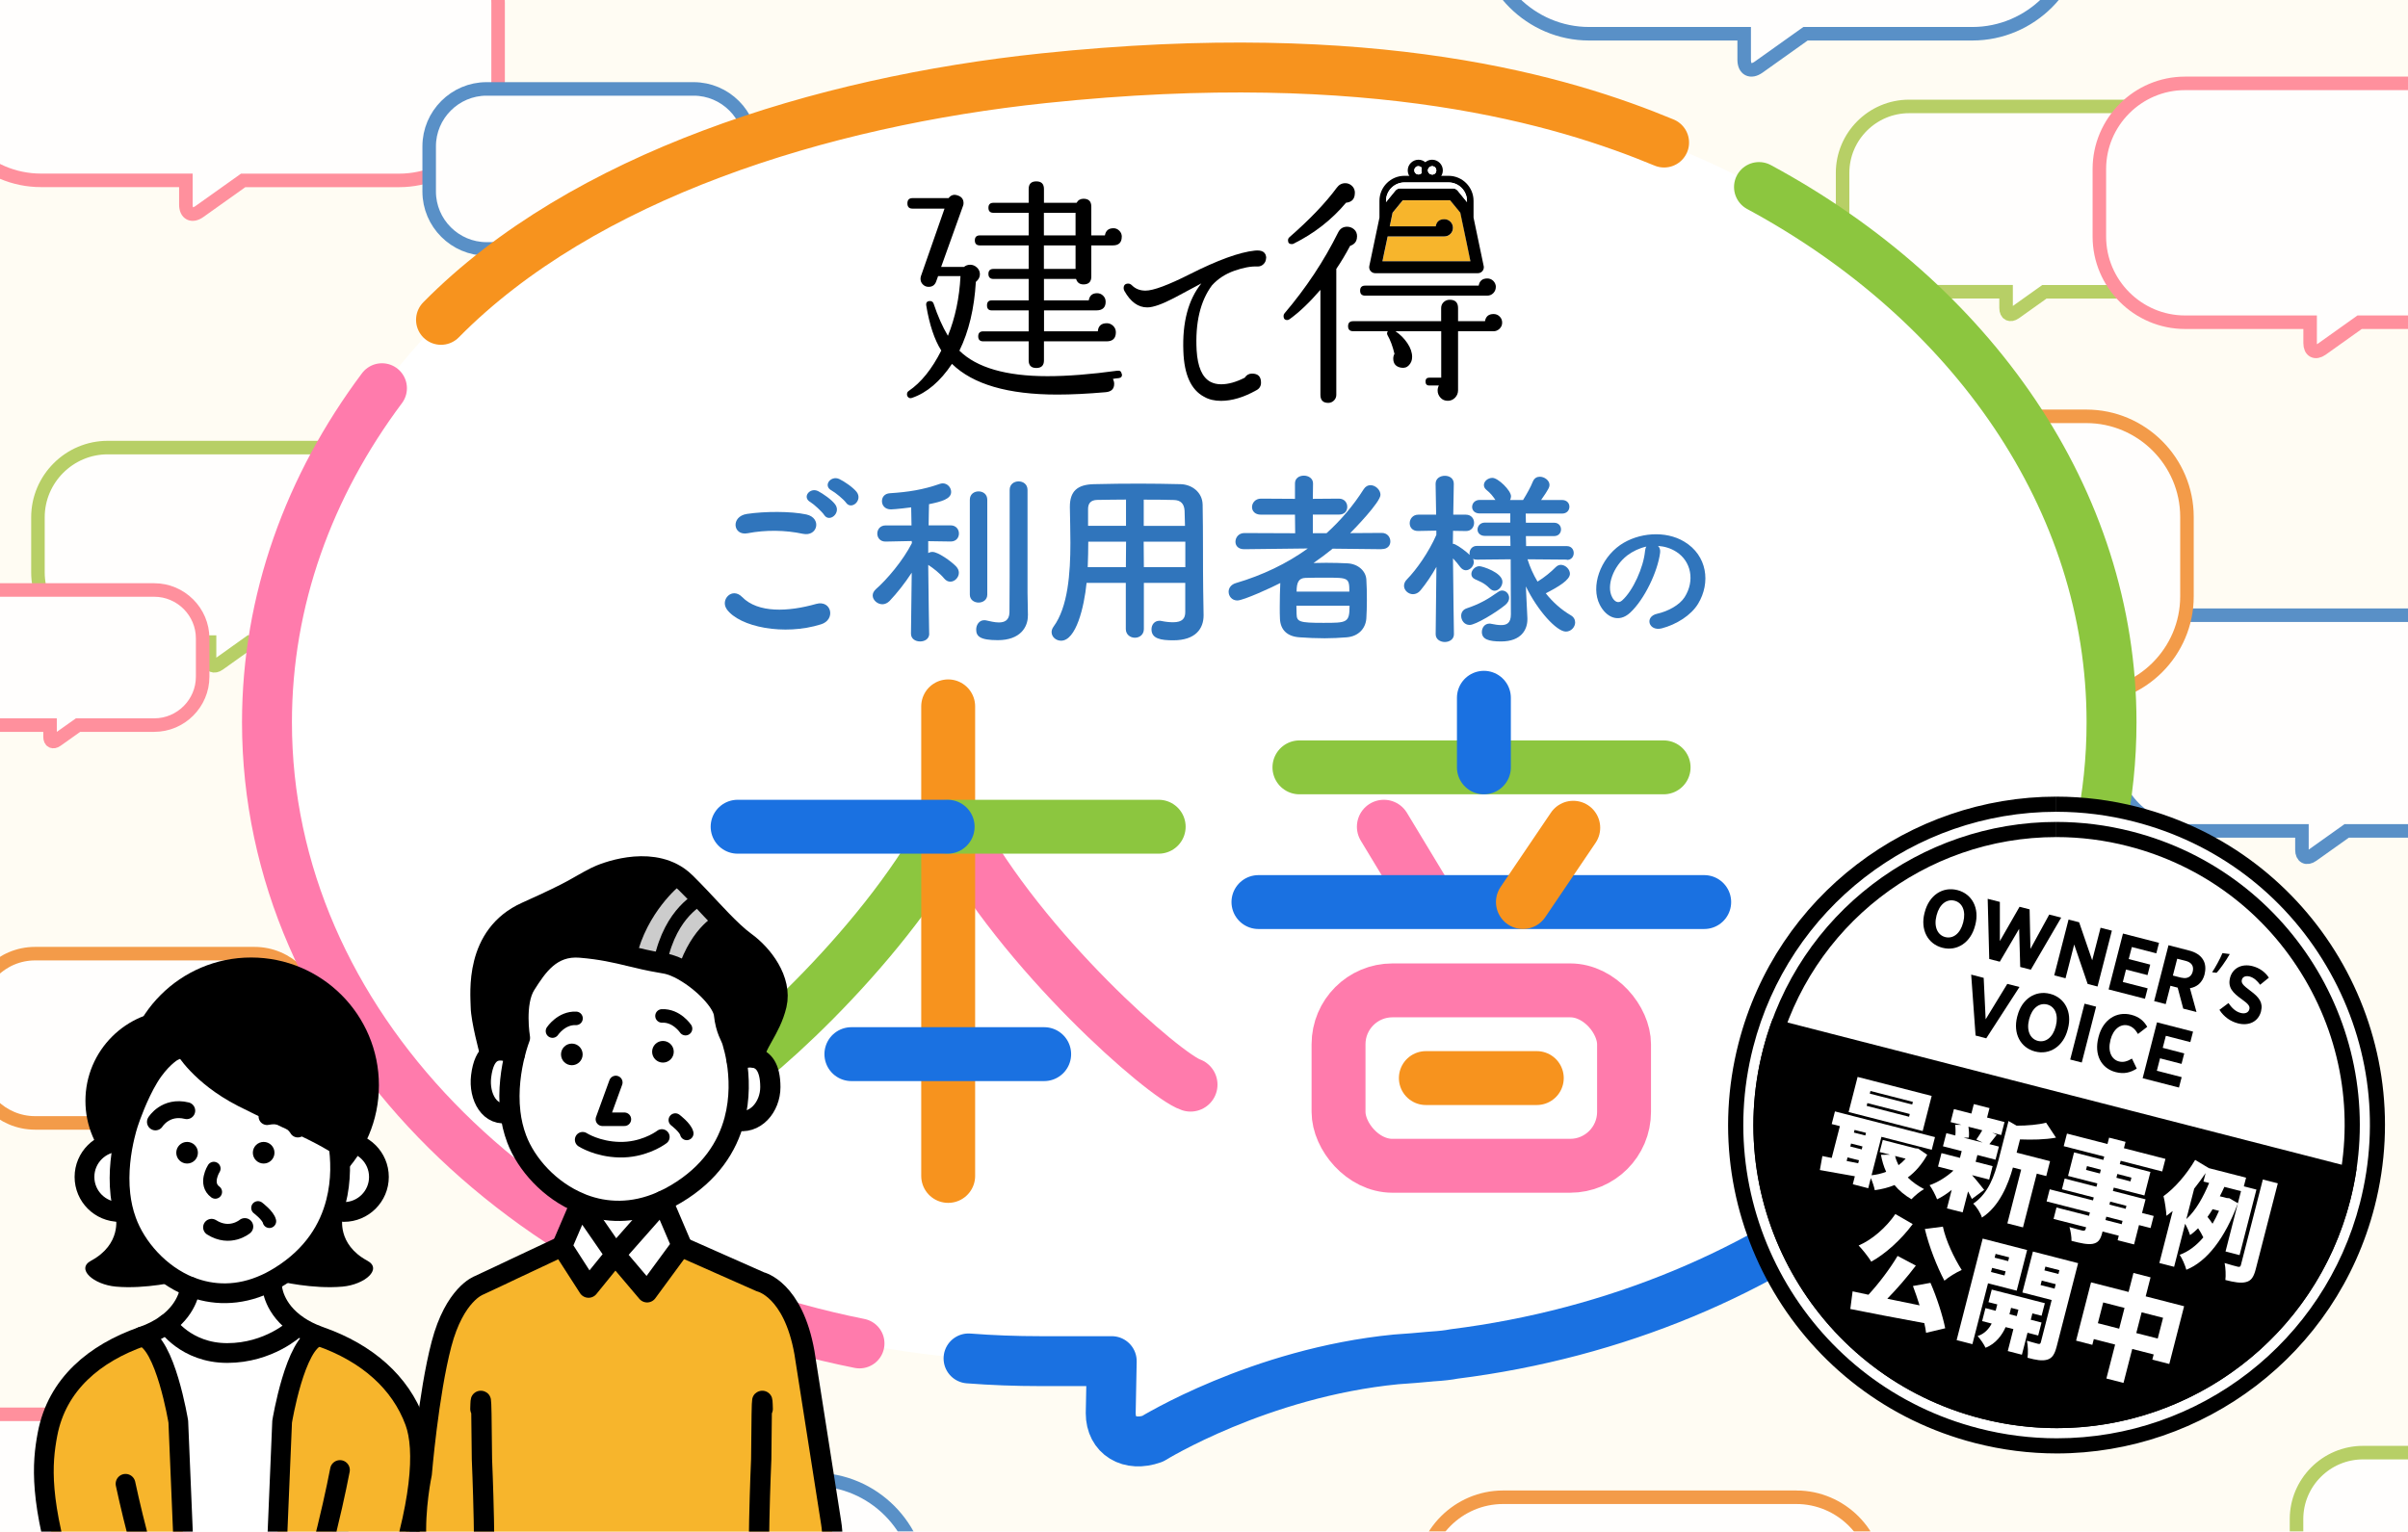 <?xml version="1.0" encoding="UTF-8"?>
<svg xmlns="http://www.w3.org/2000/svg" xmlns:xlink="http://www.w3.org/1999/xlink" viewBox="0 0 356 226.5">
  <defs>
    <style>
      .cls-1, .cls-2, .cls-3, .cls-4, .cls-5, .cls-6, .cls-7, .cls-8, .cls-9, .cls-10, .cls-11, .cls-12, .cls-13, .cls-14, .cls-15, .cls-16, .cls-17, .cls-18, .cls-19, .cls-20 {
        fill: none;
      }

      .cls-21 {
        fill: #f7b52c;
      }

      .cls-2 {
        stroke-width: 2.5px;
      }

      .cls-2, .cls-3, .cls-4, .cls-5, .cls-6, .cls-7, .cls-8, .cls-22, .cls-9, .cls-10, .cls-12, .cls-13, .cls-14, .cls-15, .cls-16, .cls-17 {
        stroke-linecap: round;
        stroke-linejoin: round;
      }

      .cls-2, .cls-3, .cls-4, .cls-5, .cls-6, .cls-22, .cls-9, .cls-10 {
        stroke: #000;
      }

      .cls-23 {
        filter: url(#drop-shadow-2);
      }

      .cls-3, .cls-22 {
        stroke-width: 2.92px;
      }

      .cls-4 {
        stroke-width: 3px;
      }

      .cls-5 {
        stroke-width: 2.99px;
      }

      .cls-24 {
        fill: #3075bc;
      }

      .cls-6 {
        stroke-width: 2.3px;
      }

      .cls-25 {
        fill: #ccc;
      }

      .cls-26 {
        fill: #fbdc84;
        opacity: .1;
      }

      .cls-7, .cls-8 {
        stroke: #ff7bac;
      }

      .cls-7, .cls-13, .cls-14, .cls-15 {
        stroke-width: 7.38px;
      }

      .cls-8, .cls-12, .cls-16, .cls-17 {
        stroke-width: 7.97px;
      }

      .cls-22, .cls-27 {
        fill: #fff;
      }

      .cls-9 {
        stroke-width: 2px;
      }

      .cls-10 {
        stroke-width: 2px;
      }

      .cls-28 {
        clip-path: url(#clippath-1);
      }

      .cls-11 {
        stroke: #a5c442;
      }

      .cls-11, .cls-18, .cls-19, .cls-20 {
        stroke-miterlimit: 10;
        stroke-width: 2px;
      }

      .cls-12, .cls-13 {
        stroke: #8cc63f;
      }

      .cls-29 {
        opacity: .8;
      }

      .cls-14, .cls-17 {
        stroke: #f7931e;
      }

      .cls-15, .cls-16 {
        stroke: #1a71e1;
      }

      .cls-18 {
        stroke: #f0831e;
      }

      .cls-30 {
        clip-path: url(#clippath);
      }

      .cls-19 {
        stroke: #3075bc;
      }

      .cls-20 {
        stroke: #ff7687;
      }
    </style>
    <clipPath id="clippath">
      <rect class="cls-1" width="356" height="226.5"/>
    </clipPath>
    <clipPath id="clippath-1">
      <polygon class="cls-1" points="136.11 226.5 4.11 226.5 4 94.21 133.63 94.21 136.11 226.5"/>
    </clipPath>
    <filter id="drop-shadow-2" x="252.41" y="114.73" width="100.2" height="100.2" filterUnits="userSpaceOnUse">
      <feOffset dx="3.08" dy="3.08"/>
      <feGaussianBlur result="blur" stdDeviation="0"/>
      <feFlood flood-color="#665718" flood-opacity=".25"/>
      <feComposite in2="blur" operator="in"/>
      <feComposite in="SourceGraphic"/>
    </filter>
  </defs>
  <g id="_背景" data-name="背景">
    <rect class="cls-26" width="356" height="226.5"/>
    <g class="cls-29">
      <g class="cls-30">
        <g>
          <path class="cls-27" d="M384.81,214.82h-35.47c-5.4,0-9.82,4.42-9.82,9.82v7.76c0,5.4,4.42,9.82,9.82,9.82h14.35v2.41c0,.9.6,1.21,1.33.69l4.34-3.09h15.44c5.4,0,9.82-4.42,9.82-9.82v-7.76c0-5.4-4.42-9.82-9.82-9.82Z"/>
          <path class="cls-11" d="M384.81,214.82h-35.47c-5.4,0-9.82,4.42-9.82,9.82v7.76c0,5.4,4.42,9.82,9.82,9.82h14.35v2.41c0,.9.6,1.21,1.33.69l4.34-3.09h15.44c5.4,0,9.82-4.42,9.82-9.82v-7.76c0-5.4-4.42-9.82-9.82-9.82Z"/>
        </g>
        <g>
          <path class="cls-27" d="M317.7,15.74h-35.47c-5.4,0-9.82,4.42-9.82,9.82v7.76c0,5.4,4.42,9.82,9.82,9.82h14.35v2.41c0,.9.6,1.21,1.33.69l4.34-3.09h15.44c5.4,0,9.82-4.42,9.82-9.82v-7.76c0-5.4-4.42-9.82-9.82-9.82Z"/>
          <path class="cls-11" d="M317.7,15.74h-35.47c-5.4,0-9.82,4.42-9.82,9.82v7.76c0,5.4,4.42,9.82,9.82,9.82h14.35v2.41c0,.9.6,1.21,1.33.69l4.34-3.09h15.44c5.4,0,9.82-4.42,9.82-9.82v-7.76c0-5.4-4.42-9.82-9.82-9.82Z"/>
        </g>
        <g>
          <path class="cls-27" d="M53.15,66.19H15.92c-5.67,0-10.31,4.64-10.31,10.31v8.15c0,5.67,4.64,10.31,10.31,10.31h15.06v2.52c0,.94.63,1.27,1.4.72l4.56-3.25h16.21c5.67,0,10.31-4.64,10.31-10.31v-8.15c0-5.67-4.64-10.31-10.31-10.31Z"/>
          <path class="cls-11" d="M53.15,66.19H15.92c-5.67,0-10.31,4.64-10.31,10.31v8.15c0,5.67,4.64,10.31,10.31,10.31h15.06v2.52c0,.94.63,1.27,1.4.72l4.56-3.25h16.21c5.67,0,10.31-4.64,10.31-10.31v-8.15c0-5.67-4.64-10.31-10.31-10.31Z"/>
        </g>
        <g>
          <path class="cls-27" d="M368.75,12.33h-45.72c-6.96,0-12.66,5.7-12.66,12.66v10c0,6.96,5.7,12.66,12.66,12.66h18.5v3.1c0,1.16.77,1.56,1.72.89l5.6-3.99h19.9c6.96,0,12.66-5.7,12.66-12.66v-10c0-6.96-5.7-12.66-12.66-12.66Z"/>
          <path class="cls-20" d="M368.75,12.33h-45.72c-6.96,0-12.66,5.7-12.66,12.66v10c0,6.96,5.7,12.66,12.66,12.66h18.5v3.1c0,1.16.77,1.56,1.72.89l5.6-3.99h19.9c6.96,0,12.66-5.7,12.66-12.66v-10c0-6.96-5.7-12.66-12.66-12.66Z"/>
        </g>
        <g>
          <path class="cls-27" d="M22.79,87.25H-3.07c-3.94,0-7.16,3.22-7.16,7.16v5.66c0,3.94,3.22,7.16,7.16,7.16H7.4v1.75c0,.66.44.88.97.5l3.17-2.25h11.26c3.94,0,7.16-3.22,7.16-7.16v-5.66c0-3.94-3.22-7.16-7.16-7.16Z"/>
          <path class="cls-20" d="M22.79,87.25H-3.07c-3.94,0-7.16,3.22-7.16,7.16v5.66c0,3.94,3.22,7.16,7.16,7.16H7.4v1.75c0,.66.44.88.97.5l3.17-2.25h11.26c3.94,0,7.16-3.22,7.16-7.16v-5.66c0-3.94-3.22-7.16-7.16-7.16Z"/>
        </g>
        <g>
          <path class="cls-27" d="M58.99-14.22H6.06C-2-14.22-8.59-7.62-8.59.44v11.58c0,8.06,6.59,14.65,14.65,14.65h21.42v3.59c0,1.34.9,1.8,1.99,1.03l6.48-4.61h23.04c8.06,0,14.65-6.59,14.65-14.65V.44c0-8.06-6.59-14.65-14.65-14.65Z"/>
          <path class="cls-20" d="M58.99-14.22H6.06C-2-14.22-8.59-7.62-8.59.44v11.58c0,8.06,6.59,14.65,14.65,14.65h21.42v3.59c0,1.34.9,1.8,1.99,1.03l6.48-4.61h23.04c8.06,0,14.65-6.59,14.65-14.65V.44c0-8.06-6.59-14.65-14.65-14.65Z"/>
        </g>
        <g>
          <path class="cls-27" d="M11.88,209.15h-52.93c-8.06,0-14.65,6.59-14.65,14.65v11.58c0,8.06,6.59,14.65,14.65,14.65h21.42v3.59c0,1.34.9,1.8,1.99,1.03l6.48-4.61H11.88c8.06,0,14.65-6.59,14.65-14.65v-11.58c0-8.06-6.59-14.65-14.65-14.65Z"/>
          <path class="cls-20" d="M11.88,209.15h-52.93c-8.06,0-14.65,6.59-14.65,14.65v11.58c0,8.06,6.59,14.65,14.65,14.65h21.42v3.59c0,1.34.9,1.8,1.99,1.03l6.48-4.61H11.88c8.06,0,14.65-6.59,14.65-14.65v-11.58c0-8.06-6.59-14.65-14.65-14.65Z"/>
        </g>
        <g>
          <path class="cls-27" d="M102.56,13.15h-30.63c-4.66,0-8.48,3.82-8.48,8.48v6.7c0,4.66,3.82,8.48,8.48,8.48h11.46v2.22c0,1.1.73,1.48,1.63.84l4.3-3.06h13.23c4.66,0,8.48-3.82,8.48-8.48v-6.7c0-4.66-3.82-8.48-8.48-8.48Z"/>
          <path class="cls-19" d="M102.56,13.15h-30.63c-4.66,0-8.48,3.82-8.48,8.48v6.7c0,4.66,3.82,8.48,8.48,8.48h11.46v2.22c0,1.1.73,1.48,1.63.84l4.3-3.06h13.23c4.66,0,8.48-3.82,8.48-8.48v-6.7c0-4.66-3.82-8.48-8.48-8.48Z"/>
        </g>
        <g>
          <path class="cls-27" d="M364.91,90.98h-41.3c-6.29,0-11.43,5.14-11.43,11.43v9.04c0,6.29,5.14,11.43,11.43,11.43h16.71v2.8c0,1.05.7,1.41,1.55.8l5.06-3.6h17.98c6.29,0,11.43-5.14,11.43-11.43v-9.04c0-6.29-5.14-11.43-11.43-11.43Z"/>
          <path class="cls-19" d="M364.91,90.98h-41.3c-6.29,0-11.43,5.14-11.43,11.43v9.04c0,6.29,5.14,11.43,11.43,11.43h16.71v2.8c0,1.05.7,1.41,1.55.8l5.06-3.6h17.98c6.29,0,11.43-5.14,11.43-11.43v-9.04c0-6.29-5.14-11.43-11.43-11.43Z"/>
        </g>
        <g>
          <path class="cls-27" d="M291.59-38.77h-56.65c-8.62,0-15.68,7.06-15.68,15.68v12.4c0,8.62,7.06,15.68,15.68,15.68h22.92v3.84c0,1.44.96,1.93,2.13,1.1l6.94-4.94h24.66c8.62,0,15.68-7.06,15.68-15.68v-12.4c0-8.62-7.06-15.68-15.68-15.68Z"/>
          <path class="cls-19" d="M291.59-38.77h-56.65c-8.62,0-15.68,7.06-15.68,15.68v12.4c0,8.62,7.06,15.68,15.68,15.68h22.92v3.84c0,1.44.96,1.93,2.13,1.1l6.94-4.94h24.66c8.62,0,15.68-7.06,15.68-15.68v-12.4c0-8.62-7.06-15.68-15.68-15.68Z"/>
        </g>
        <g>
          <path class="cls-27" d="M120.43,218.79h-56.65c-8.62,0-15.68,7.06-15.68,15.68v12.4c0,8.62,7.06,15.68,15.68,15.68h43.71v2.99c0,1.44.96,1.93,2.13,1.1l5.75-4.09h5.06c8.62,0,15.68-7.06,15.68-15.68v-12.4c0-8.62-7.06-15.68-15.68-15.68Z"/>
          <path class="cls-19" d="M120.43,218.79h-56.65c-8.62,0-15.68,7.06-15.68,15.68v12.4c0,8.62,7.06,15.68,15.68,15.68h43.71v2.99c0,1.44.96,1.93,2.13,1.1l5.75-4.09h5.06c8.62,0,15.68-7.06,15.68-15.68v-12.4c0-8.62-7.06-15.68-15.68-15.68Z"/>
        </g>
        <g>
          <path class="cls-27" d="M37.61,141.03H5.19c-4.94,0-8.97,4.04-8.97,8.97v7.09c0,4.94,4.04,8.97,8.97,8.97h13.12v2.2c0,.82.55,1.11,1.22.63l3.97-2.83h14.11c4.94,0,8.97-4.04,8.97-8.97v-7.09c0-4.94-4.04-8.97-8.97-8.97Z"/>
          <path class="cls-18" d="M37.61,141.03H5.19c-4.94,0-8.97,4.04-8.97,8.97v7.09c0,4.94,4.04,8.97,8.97,8.97h13.12v2.2c0,.82.55,1.11,1.22.63l3.97-2.83h14.11c4.94,0,8.97-4.04,8.97-8.97v-7.09c0-4.94-4.04-8.97-8.97-8.97Z"/>
        </g>
        <g>
          <path class="cls-27" d="M265.57,221.42h-43.35c-6.6,0-12,5.4-12,12v9.49c0,6.6,5.4,12,12,12h17.54v2.94c0,1.1.73,1.48,1.63.84l5.31-3.78h18.87c6.6,0,12-5.4,12-12v-9.49c0-6.6-5.4-12-12-12Z"/>
          <path class="cls-18" d="M265.57,221.42h-43.35c-6.6,0-12,5.4-12,12v9.49c0,6.6,5.4,12,12,12h17.54v2.94c0,1.1.73,1.48,1.63.84l5.31-3.78h18.87c6.6,0,12-5.4,12-12v-9.49c0-6.6-5.4-12-12-12Z"/>
        </g>
        <g>
          <path class="cls-27" d="M308.46,61.57h-53.74c-8.18,0-14.87,6.69-14.87,14.87v11.76c0,8.18,6.69,14.87,14.87,14.87h20.44v2.58c0,1.64,1.09,2.2,2.42,1.25l5.38-3.83h25.49c8.18,0,14.87-6.69,14.87-14.87v-11.76c0-8.18-6.69-14.87-14.87-14.87Z"/>
          <path class="cls-18" d="M308.46,61.57h-53.74c-8.18,0-14.87,6.69-14.87,14.87v11.76c0,8.18,6.69,14.87,14.87,14.87h20.44v2.58c0,1.64,1.09,2.2,2.42,1.25l5.38-3.83h25.49c8.18,0,14.87-6.69,14.87-14.87v-11.76c0-8.18-6.69-14.87-14.87-14.87Z"/>
        </g>
      </g>
    </g>
  </g>
  <g id="_レイヤー_1" data-name="レイヤー_1">
    <g>
      <path class="cls-27" d="M312.17,106.83c0-51.96-51.44-94.47-114.3-94.47h-44.09c-62.87,0-114.3,42.51-114.3,94.47s51.44,94.47,114.3,94.47h10.58v3.55c0,3.3,2.79,4.99,6.2,3.77,0,0,15.61-5.59,35.85-7.58,1.7-.11,3.39-.25,5.07-.41.08,0,.15-.01.23-.02,1.4-.09,2.47-.21,3.25-.37,54.84-6.87,97.21-46.25,97.21-93.41Z"/>
      <path class="cls-15" d="M143.19,200.89c3.49.27,7.02.4,10.59.4h10.58l-.15,7.71c0,3.3,2.79,4.99,6.2,3.77,0,0,15.75-9.76,35.99-11.74,1.7-.11,3.39-.25,5.07-.41.08,0,.15-.01.23-.02,1.4-.09,2.47-.21,3.25-.37,23.98-3,45.58-12.23,62.29-25.59"/>
      <path class="cls-7" d="M56.47,57.41c-10.77,14.4-17,31.33-17,49.41,0,44.37,37.5,81.85,87.6,91.85"/>
      <path class="cls-14" d="M246.02,21.08c-14.73-6.12-42.71-14.67-91.75-9.51-32.91,3.46-68.07,14.44-89.07,35.73"/>
      <path class="cls-13" d="M288.1,164.65c15.07-16.01,24.07-36.09,24.07-57.83,0-33.04-20.8-62.26-52.12-79.16"/>
    </g>
    <g>
      <g>
        <g>
          <path class="cls-1" d="M211.73,24.58c-.2,0-.37.1-.49.24-.04.06-.08.12-.1.19-.02.06-.03.12-.03.18s.01.13.03.18c.02.07.06.13.1.19.11.15.29.24.49.24.34,0,.61-.27.61-.61s-.27-.62-.61-.62Z"/>
          <path d="M211.73,23.62c-.39,0-.74.14-1.01.37-.28-.23-.63-.37-1.01-.37-.87,0-1.59.71-1.59,1.58s.71,1.58,1.59,1.58c.38,0,.74-.14,1.01-.37.28.23.63.37,1.01.37.87,0,1.58-.71,1.58-1.58s-.71-1.58-1.58-1.58ZM211.73,25.81c-.2,0-.37-.1-.49-.24-.04-.06-.08-.12-.1-.19-.02-.06-.03-.12-.03-.18s.01-.12.03-.18c.02-.07.06-.13.1-.19.11-.15.29-.24.49-.24.34,0,.61.28.61.62s-.27.61-.61.61ZM209.71,24.58c.2,0,.37.1.49.24-.03.12-.05.24-.05.37s.02.25.05.37c-.11.15-.29.24-.49.24-.34,0-.62-.27-.62-.61s.28-.62.62-.62Z"/>
        </g>
        <g>
          <path d="M165.87,55.29c.05.38-.12.59-.49.63-.28.02-.56.06-.84.11.12.26.18.5.18.74,0,.75-.42,1.16-1.27,1.23-2.63.23-5.01.35-7.15.35-7.27,0-12.46-1.51-15.56-4.54-1.74,2.6-3.71,4.28-5.91,5.03-.21.07-.39.05-.53-.07-.14-.12-.21-.27-.21-.46,0-.21.08-.38.25-.49,1.83-1.24,3.44-3.24,4.82-5.98-1.01-1.6-1.75-3.81-2.22-6.65-.07-.45.12-.67.56-.67.26,0,.44.13.53.39.61,1.83,1.31,3.41,2.11,4.75,1.08-2.67,1.7-5.62,1.86-8.83h-3.31l-.28.78c-.19.54-.56.81-1.13.81-.33,0-.61-.12-.84-.35-.24-.23-.35-.52-.35-.84,0-.14.02-.28.07-.42l3.48-9.96h-4.75c-.49,0-.74-.26-.74-.77s.25-.78.74-.78h5.35c.35-.47.81-.6,1.37-.39.56.19.84.56.84,1.13,0,.14-.02.27-.07.39l-3.24,9.04h3.38c.26-.21.56-.32.91-.32.38,0,.71.14,1,.41.29.27.44.6.44,1,0,.42-.2.8-.6,1.13-.23,3.94-1.04,7.33-2.43,10.17,2.56,2.51,6.9,3.77,13.02,3.77,2.95,0,6.4-.27,10.34-.81.38-.05.59.12.63.49ZM165.84,35.02c0,.84-.44,1.27-1.3,1.27h-3.2v4.61c0,.77-.39,1.16-1.16,1.16-.56,0-.93-.27-1.09-.81h-4.75v3.17h6.62c.12-.7.53-1.06,1.23-1.06.35,0,.65.12.9.37.25.25.37.54.37.9,0,.84-.46,1.27-1.37,1.27h-7.74v3.1h7.95c.07-.8.52-1.2,1.34-1.2.35,0,.66.13.93.39.27.26.4.57.4.95,0,.89-.46,1.34-1.37,1.34h-9.26v2.82c0,.75-.38,1.12-1.13,1.12s-1.13-.37-1.13-1.12v-2.82h-6.72c-.49,0-.74-.25-.74-.74s.25-.74.74-.74h6.72v-3.1h-5.46c-.47,0-.7-.25-.7-.74s.23-.74.7-.74h5.46v-3.17h-5.21c-.49,0-.74-.25-.74-.74s.24-.74.74-.74h5.21v-3.48h-7.22c-.49,0-.74-.25-.74-.74s.25-.74.74-.74h7.22v-3.34h-5.21c-.49,0-.74-.25-.74-.74s.24-.74.74-.74h5.21v-2.04c0-.75.37-1.13,1.13-1.13s1.13.38,1.13,1.13v2.04h4.82c.23-.4.57-.6,1.02-.6.78,0,1.16.39,1.16,1.16v4.26h2.01c.12-.7.54-1.06,1.27-1.06.33,0,.61.12.86.37.25.24.37.54.37.9ZM159.01,34.81v-3.34h-4.68v3.34h4.68ZM159.01,39.77v-3.48h-4.68v3.48h4.68Z"/>
          <path d="M200.62,34.99c0,.68-.34,1.14-1.02,1.37-.66,1.24-1.34,2.38-2.04,3.41v18.62c0,.33-.12.61-.35.84-.23.23-.52.35-.84.35-.78,0-1.16-.4-1.16-1.2v-15.52c-1.59,1.85-3.11,3.3-4.54,4.33-.12.09-.24.14-.35.14-.38,0-.56-.2-.56-.6,0-.14.05-.27.14-.39,3.19-3.75,5.84-7.75,7.95-12,.28-.54.72-.81,1.3-.81.4,0,.74.13,1.04.39.3.26.44.61.44,1.06Z"/>
          <path d="M200.3,28.54c0,.87-.43,1.35-1.3,1.44-2.11,2.51-4.69,4.53-7.74,6.05-.1.05-.19.07-.28.07-.38,0-.56-.19-.56-.56,0-.19.07-.34.21-.46,3.01-2.63,5.34-5.07,7-7.32.33-.45.75-.67,1.27-.67.37,0,.7.14.99.41.28.27.42.62.42,1.04Z"/>
          <path d="M222.08,47.72c0,.35-.13.65-.39.9-.26.25-.56.37-.92.37h-5.21v8.73c0,.42-.15.79-.44,1.09-.29.3-.65.46-1.07.46-.45,0-.81-.15-1.09-.46-.28-.31-.42-.66-.42-1.06,0-.26.06-.5.18-.74h-1.41c-.38,0-.56-.2-.56-.6,0-.37.19-.56.56-.56h1.76v-6.86h-6.76c.7.47,1.29,1.06,1.76,1.76.47.7.7,1.38.7,2.04,0,.47-.15.87-.46,1.21-.31.34-.7.46-1.2.37-.75-.14-1.13-.59-1.13-1.34,0-.26.06-.49.18-.7-.26-1.1-.6-2.02-1.02-2.75-.12-.21-.1-.41.04-.6h-5.14c-.49,0-.74-.25-.74-.74s.25-.74.74-.74h13.02v-1.94c0-.35.12-.64.37-.88.25-.23.54-.35.9-.35.82,0,1.23.41,1.23,1.23v1.94h3.98c.12-.7.54-1.06,1.27-1.06.35,0,.65.12.9.37.25.25.37.55.37.9Z"/>
          <path d="M221.14,42.45c0,.35-.13.65-.37.9-.25.25-.55.37-.9.37h-18.05c-.49,0-.74-.25-.74-.74s.25-.74.74-.74h16.79c.12-.7.54-1.06,1.27-1.06.35,0,.65.12.9.37.24.25.37.55.37.9Z"/>
          <path d="M187.17,38.19c0,.33-.12.62-.36.86-.24.24-.53.36-.86.36-.98-.05-2.13.16-3.46.63-1.33.47-2.44,1.19-3.32,2.17-1.72,2.32-2.48,5.52-2.26,9.59.15,2.47.83,4.02,2.05,4.67.46.24.98.36,1.58.36,1.03,0,2.19-.32,3.48-.97.26-.41.62-.61,1.08-.61.89,0,1.33.44,1.33,1.33,0,.53-.24.91-.72,1.15-1.84,1.03-3.58,1.55-5.2,1.55-.96,0-1.8-.2-2.51-.61-1.92-1.03-2.93-3.27-3.05-6.71-.17-4.28.72-7.64,2.66-10.05-1.34.72-2.68,1.44-4.02,2.15-1.8.94-3.12,1.4-3.98,1.4-1.34,0-2.47-.81-3.38-2.44-.07-.14-.11-.27-.11-.4,0-.45.23-.68.68-.68.19,0,.37.08.54.25.53.53,1.2.79,2.01.79,1.15,0,3.34-.81,6.57-2.44,4.12-2.08,7.31-3.24,9.59-3.48,1.12-.12,1.69.26,1.69,1.15Z"/>
        </g>
        <path class="cls-21" d="M214.4,29.63h-7.01l-1.5,1.83-.42,2.02h6.8c.12-.7.54-1.05,1.27-1.05.35,0,.65.12.9.37.25.25.37.55.37.9s-.12.65-.37.9c-.25.25-.55.37-.9.37h-8.38l-.77,3.68h13.02l-1.5-7.19-1.5-1.83Z"/>
        <g>
          <path class="cls-1" d="M216.77,35.65l-.88-4.19-1.5-1.83h-7.01l-1.5,1.83-.42,2.02h6.8c.12-.7.54-1.05,1.27-1.05.35,0,.65.12.9.37.25.25.37.55.37.9s-.12.65-.37.9c-.25.25-.55.37-.9.37h-8.38l-.14.68-.36,1.69-.27,1.31h13.02l-.27-1.31-.35-1.69Z"/>
          <path class="cls-1" d="M206.97,27.87h7.85c.26,0,.51.12.68.32l1.38,1.69v-.17c0-1.51-1.23-2.73-2.73-2.73h-6.51c-1.51,0-2.73,1.23-2.73,2.73v.17l1.38-1.69c.17-.21.42-.32.68-.32Z"/>
          <path d="M219.33,39.25l-1.48-7.07v-2.48c0-2.04-1.66-3.7-3.7-3.7h-6.51c-2.04,0-3.7,1.66-3.7,3.7v2.48l-1.5,7.16c-.05.26.01.53.18.73.17.21.42.33.68.33h15.19s0,0,0,0c.49,0,.88-.39.88-.88,0-.1-.02-.19-.04-.27ZM204.91,29.71c0-1.51,1.23-2.73,2.73-2.73h6.51c1.5,0,2.73,1.23,2.73,2.73v.17l-1.38-1.69c-.17-.21-.42-.32-.68-.32h-7.85c-.26,0-.52.12-.68.32l-1.38,1.69v-.17ZM216.05,38.64h-11.67l.27-1.31.36-1.69.14-.68h8.38c.35,0,.65-.12.9-.37.25-.25.37-.55.37-.9s-.12-.65-.37-.9c-.25-.25-.55-.37-.9-.37-.73,0-1.15.35-1.27,1.05h-6.8l.42-2.02,1.5-1.83h7.01l1.5,1.83.88,4.19.35,1.69.27,1.31h-1.35Z"/>
        </g>
      </g>
      <g>
        <g>
          <path class="cls-27" d="M211.73,24.58c-.2,0-.37.1-.49.24-.04.06-.08.12-.1.19-.02.06-.03.12-.03.18s.01.13.03.18c.02.07.06.13.1.19.11.15.29.24.49.24.34,0,.61-.27.61-.61s-.27-.62-.61-.62Z"/>
          <path class="cls-27" d="M211.73,25.81c-.2,0-.37-.1-.49-.24-.04-.06-.08-.12-.1-.19-.02-.06-.03-.12-.03-.18s.01-.12.03-.18c.02-.07.06-.13.1-.19.11-.15.29-.24.49-.24.34,0,.61.28.61.62s-.27.61-.61.61ZM209.71,24.58c.2,0,.37.1.49.24-.03.12-.05.24-.05.37s.02.25.05.37c-.11.15-.29.24-.49.24-.34,0-.62-.27-.62-.61s.28-.62.62-.62Z"/>
        </g>
        <path class="cls-27" d="M206.97,27.87h7.85c.26,0,.51.12.68.32l1.38,1.69v-.17c0-1.51-1.23-2.73-2.73-2.73h-6.51c-1.51,0-2.73,1.23-2.73,2.73v.17l1.38-1.69c.17-.21.42-.32.68-.32Z"/>
      </g>
    </g>
    <g>
      <path class="cls-24" d="M107.44,90.08c-.99-1.4.8-3.3,2.28-1.79,2.34,2.39,6.79,2.2,10.94,1.02,2.28-.63,2.94,2.34.71,3.02-5.44,1.71-12.04.41-13.94-2.25ZM110.52,78.86c-2.17.41-2.53-2.5-.08-2.86,2.61-.39,6.49-.41,8.77.08,2.31.5,1.71,3.33-.52,2.86-2.56-.55-5.47-.6-8.17-.08ZM121.85,76.16c-.3-.47-1.51-1.59-2.03-1.9-1.32-.74-.05-2.25,1.15-1.62.69.36,1.98,1.24,2.5,1.95.93,1.26-.85,2.75-1.62,1.57ZM122.95,72.54c-1.35-.71-.11-2.28,1.13-1.7.71.33,2.01,1.21,2.56,1.9.96,1.24-.77,2.75-1.57,1.59-.33-.47-1.59-1.51-2.12-1.79Z"/>
      <path class="cls-24" d="M137.38,93.71c0,.77-.66,1.15-1.35,1.15s-1.35-.38-1.35-1.15v-.03l.11-8.99c-1.02,1.57-2.2,3.05-3.27,4.18-.33.33-.71.49-1.07.49-.74,0-1.43-.63-1.43-1.29,0-.33.14-.63.47-.94,1.59-1.38,4.01-4.21,5.33-6.82l-.03-.3-3.85.08h-.03c-.8,0-1.21-.58-1.21-1.18s.41-1.21,1.24-1.21h3.82l-.05-2.67c-.11.03-2.45.3-3,.3-.88,0-1.32-.6-1.32-1.21s.39-1.13,1.18-1.18c2.69-.17,4.92-.52,7.37-1.38.14-.05.3-.08.44-.08.71,0,1.24.63,1.24,1.27,0,1.04-1.43,1.43-3.27,1.81-.03.63-.03,1.79-.06,3.13h3.24c.82,0,1.24.6,1.24,1.21s-.41,1.18-1.21,1.18h-.03l-3.3-.05v1.76c.19-.11.41-.17.63-.17.82,0,2.75,1.37,3.49,2.14.27.3.41.6.41.94,0,.69-.6,1.32-1.26,1.32-.33,0-.63-.14-.91-.47-.58-.71-1.62-1.54-2.36-2.01.03,4.15.14,10.12.14,10.12v.03ZM143.38,73.91c0-.83.63-1.24,1.29-1.24s1.29.41,1.29,1.24v14.02c0,.8-.66,1.18-1.29,1.18s-1.29-.39-1.29-1.18v-14.02ZM151.96,91.01v.06c0,1.65-1.1,3.6-4.45,3.6-2.67,0-3.19-.6-3.19-1.57,0-.69.44-1.38,1.18-1.38.11,0,.19,0,.3.03.52.11,1.24.3,1.87.3.82,0,1.54-.3,1.57-1.48.03-1.02.03-8.66.03-13.78v-4.34c0-.85.66-1.26,1.32-1.26s1.32.41,1.32,1.26v15.23l.06,3.33Z"/>
      <path class="cls-24" d="M175.24,86.2h-6.13v6.82c0,.85-.66,1.29-1.32,1.29s-1.35-.44-1.35-1.29v-6.82h-5.8c-.36,3.63-1.57,8.55-3.77,8.55-.74,0-1.4-.55-1.4-1.27,0-.25.08-.52.28-.8,2.14-2.89,2.5-7.92,2.5-12.37,0-1.95-.06-3.77-.08-5.28v-.08c0-2.28,1.07-3.3,3.57-3.35,2.36-.06,4.54-.08,6.74-.08,1.92,0,3.88.03,6.05.08,1.62.03,3.24,1.15,3.27,3.05.08,4.04.03,9.51.08,12.54l.06,3.77v.05c0,1.92-1.15,3.68-4.48,3.68-1.81,0-3.22-.22-3.22-1.62,0-.66.41-1.27,1.18-1.27.08,0,.17,0,.27.03.69.14,1.26.19,1.73.19,1.4,0,1.81-.58,1.81-1.51v-4.32ZM166.47,80.1h-5.58c0,1.21-.03,2.5-.08,3.77h5.64l.03-3.77ZM166.47,73.88c-1.4,0-2.83.03-4.29.05-.96.03-1.32.55-1.32,1.35v2.48h5.61v-3.88ZM175.19,77.76c-.03-.8-.03-1.57-.06-2.23-.06-1.04-.58-1.57-1.59-1.59-1.48-.05-2.97-.05-4.45-.05v3.88h6.1ZM175.24,80.1h-6.16l.03,3.77h6.13v-3.77Z"/>
      <path class="cls-24" d="M204.28,81.22l-7.26-.08c-.91.74-1.87,1.46-2.83,2.12.6,0,1.24-.03,1.87-.03,1.13,0,2.23.03,3.16.08,1.59.08,2.69,1.15,2.78,2.36.06.88.08,1.98.08,3.08,0,.96-.03,1.9-.08,2.72-.11,1.46-1.15,2.64-2.91,2.78-1.04.08-2.14.14-3.24.14-1.29,0-2.56-.06-3.68-.14-1.92-.11-2.86-1.15-2.94-2.72-.03-.55-.03-1.15-.03-1.79,0-1.18.03-2.47.08-3.52-1.13.6-5.44,2.58-6.35,2.58-.8,0-1.29-.63-1.29-1.29,0-.52.33-1.07,1.1-1.29,3.9-1.15,7.48-2.86,10.61-5.11l-9.38.11h-.03c-.91,0-1.29-.55-1.29-1.1,0-.63.47-1.29,1.32-1.29l7.51.03-.03-2.75h-5.03c-.91,0-1.32-.55-1.32-1.13s.47-1.24,1.32-1.24l5.03.03v-2.28c0-.8.66-1.15,1.32-1.15s1.35.39,1.35,1.15l-.03,2.28,3.85-.03c.82,0,1.24.6,1.24,1.21s-.38,1.15-1.24,1.15h-3.85v2.75h2.03c2.09-1.9,3.93-4.04,5.5-6.52.27-.41.63-.58.99-.58.74,0,1.48.69,1.48,1.43,0,1.07-3.9,5.09-4.48,5.66l4.67-.03c.83,0,1.27.63,1.27,1.26,0,.58-.39,1.13-1.24,1.13h-.03ZM191.66,89.58c0,.41.03.82.03,1.24.03,1.13.41,1.29,3.93,1.29s3.9,0,3.9-2.53h-7.86ZM199.49,87.49c0-2.06-.17-2.06-3.46-2.06-1.04,0-2.17,0-3.02.03-.99.03-1.32.63-1.32,2.03h7.81Z"/>
      <path class="cls-24" d="M231.66,82.76l-5.83-.05c.36,1.15.85,2.25,1.48,3.3.99-.6,2.03-1.46,2.67-2.12.25-.25.52-.36.77-.36.69,0,1.35.66,1.35,1.32,0,.91-1.68,1.92-3.57,2.89,1.02,1.29,2.28,2.42,3.68,3.24.47.27.66.66.66,1.07,0,.66-.58,1.35-1.37,1.35-1.35,0-4.18-3.08-5.91-6.68l.03.77.19,3.93v.17c0,1.46-.85,3.27-3.9,3.27-1.84,0-2.83-.33-2.83-1.4,0-.63.41-1.24,1.13-1.24.08,0,.17,0,.25.03.52.11,1.04.19,1.48.19.85,0,1.43-.33,1.43-1.59l-.03-8.14-4.98.05c-.22,0-.41-.03-.58-.11.05.14.11.3.11.44,0,.66-.58,1.24-1.18,1.24-.27,0-.55-.14-.8-.44-.3-.41-.71-.91-1.1-1.32.03,4.29.14,11.19.14,11.19v.03c0,.77-.69,1.15-1.35,1.15s-1.35-.39-1.35-1.15v-.03l.11-9.93c-.71,1.26-1.51,2.45-2.34,3.46-.33.41-.74.58-1.13.58-.69,0-1.32-.58-1.32-1.24,0-.33.14-.66.44-.96,1.4-1.43,3.22-4.01,4.34-6.57v-.63l-2.67.05h-.06c-.82,0-1.21-.55-1.21-1.15s.44-1.26,1.27-1.26h2.64l-.08-4.54v-.03c0-.8.69-1.18,1.37-1.18s1.32.38,1.32,1.18v.03s-.05,2.09-.08,4.54h1.87c.8,0,1.21.6,1.21,1.21s-.41,1.21-1.18,1.21h-.03l-1.9-.03c0,.66-.03,1.32-.03,1.92.11,0,.22.03.33.08.63.3,1.62,1.04,2.17,1.57-.03-.08-.03-.19-.03-.27,0-.52.38-1.07,1.07-1.07h4.98l-.03-1.48h-3.74c-.74,0-1.1-.47-1.1-.93,0-.52.39-1.04,1.1-1.04h3.74v-1.35h-4.51c-.77,0-1.13-.47-1.13-.96,0-.52.39-1.04,1.13-1.04h2.31c-.41-.6-.69-.96-1.32-1.48-.27-.22-.38-.47-.38-.71,0-.58.6-1.07,1.26-1.07.85,0,2.75,1.87,2.75,2.72,0,.19-.06.38-.14.55h1.92c.55-.88,1.13-1.92,1.46-2.75.22-.5.6-.69,1.02-.69.69,0,1.43.55,1.43,1.21,0,.28-.08.58-1.24,2.23h3.08c.74,0,1.1.49,1.1.99,0,.52-.36,1.02-1.1,1.02h-5.36l.03,1.35h4.15c.71,0,1.04.5,1.04.99s-.33.99-1.04.99h-4.15l.03,1.48h6.02c.69,0,1.02.52,1.02,1.02,0,.52-.33,1.02-.99,1.02h-.03ZM217.28,92.42c-.8,0-1.26-.69-1.26-1.35,0-.47.25-.91.8-1.1,1.87-.63,3.05-1.29,4.65-2.42.19-.14.41-.22.6-.22.58,0,1.04.5,1.04,1.1,0,.33-.17.69-.55,1.02-1.4,1.16-4.43,2.97-5.28,2.97ZM220.22,87c-.8-.83-1.59-1.07-2.17-1.35-.39-.19-.52-.47-.52-.77,0-.55.55-1.15,1.18-1.15.44,0,3.41.94,3.41,2.31,0,.66-.55,1.32-1.15,1.32-.25,0-.5-.11-.74-.36Z"/>
      <path class="cls-24" d="M245.43,81.74c-.35,2.78-2.32,6.92-4.43,8.87-1.69,1.56-3.53.7-4.49-1.18-1.38-2.72.09-6.79,3.02-8.83,2.7-1.86,6.71-2.17,9.47-.5,3.4,2.04,3.94,6.07,2.04,9.2-1.03,1.69-3.18,3.05-5.35,3.62-1.93.5-2.61-1.71-.72-2.15,1.67-.37,3.35-1.31,4.08-2.45,1.56-2.45.96-5.32-1.21-6.71-.85-.55-1.77-.81-2.72-.88.24.22.37.57.31,1.01ZM240.56,82.15c-2.04,1.58-3.13,4.49-2.21,6.18.33.64.9.96,1.45.48,1.64-1.45,3.18-4.93,3.4-7.3.02-.26.09-.5.2-.68-1.01.22-1.99.68-2.83,1.31Z"/>
    </g>
    <g>
      <path class="cls-12" d="M105.3,160.4c3.75-1.25,24.81-19.5,34.8-38.14"/>
      <path class="cls-8" d="M176.01,160.4c-3.75-1.25-24.81-19.5-34.8-38.14"/>
      <line class="cls-17" x1="140.18" y1="104.46" x2="140.18" y2="173.9"/>
      <line class="cls-12" x1="140.18" y1="122.26" x2="171.3" y2="122.26"/>
      <line class="cls-16" x1="125.87" y1="155.89" x2="154.37" y2="155.89"/>
      <line class="cls-16" x1="109.05" y1="122.26" x2="140.1" y2="122.26"/>
      <line class="cls-8" x1="204.59" y1="122.26" x2="210.16" y2="131.48"/>
      <line class="cls-16" x1="186.05" y1="133.4" x2="251.95" y2="133.4"/>
      <line class="cls-17" x1="232.59" y1="122.41" x2="225.15" y2="133.4"/>
      <line class="cls-12" x1="192.11" y1="113.48" x2="245.95" y2="113.48"/>
      <line class="cls-16" x1="219.38" y1="103.19" x2="219.38" y2="113.48"/>
      <g>
        <rect class="cls-8" x="197.89" y="146.46" width="42.21" height="25.94" rx="7.97" ry="7.97"/>
        <line class="cls-17" x1="210.8" y1="159.43" x2="227.2" y2="159.43"/>
      </g>
    </g>
    <g class="cls-28">
      <g>
        <circle cx="26.06" cy="162.8" r="13.43"/>
        <path class="cls-22" d="M17.67,179.23c-2.86,0-5.18-2.32-5.18-5.18s2.32-5.18,5.18-5.18"/>
        <path class="cls-22" d="M50.84,168.87c2.86,0,5.18,2.32,5.18,5.18s-2.32,5.18-5.18,5.18"/>
        <circle cx="37.12" cy="160.5" r="18.9"/>
        <g>
          <g>
            <g>
              <g>
                <path class="cls-21" d="M112.45,238.06c0,.13.02.26.04.38,0,0,1.14,6.33-1.24,8.4h-.04c-.03-.18-.05-.29-.05-.29h0c-1.35.19-3.17.17-5.55,0-5.65-.42-27.2.25-31.65.3,0,0-.62.08-1.43,0-2.38-2.07-1.24-8.4-1.24-8.4,0-.12.03-.24.04-.36l-2.3-.24c-11.02.42-6.67-19.9-6.67-19.9,0,0,.98-11.78,2.92-19.18,1.94-7.39,5.5-8.67,5.5-8.67l2.93-1.37,2.17-1.03,7.21-3.39,3.93,6.11,3.95-4.87,4.71,5.56,5.02-6.82.24.18,11.51,5.1s4.82,1.06,6.49,10.46l3.95,25.19s2.29,13.04-8.24,12.61l-2.19.23Z"/>
                <path d="M110.21,139.31c2.52,1.82,5.46,5.6,4.6,9.3-.87,3.71-3.36,6.02-3.19,7.83-.91-.19-1.93.07-2.7.36h-.02c-.18-1.04-.41-1.98-.64-2.74-.25-.89-.96-1.65-1.23-4.08-.2-1.79-3.01-4.72-5.86-6.36,2.01-6.17,5.46-7.59,5.46-7.59,1.28,1.32,2.49,2.48,3.58,3.27Z"/>
                <path class="cls-27" d="M113.89,160.76c0,2.94-2.25,5.66-5.17,4.91l-.15-.05c.85-3.21.74-6.34.33-8.81h.02c.77-.3,1.79-.56,2.7-.37,1.22.27,2.26,1.37,2.27,4.32Z"/>
                <path class="cls-27" d="M101.17,143.63c2.85,1.64,5.66,4.57,5.86,6.36.27,2.43.98,3.19,1.23,4.08.23.76.46,1.7.64,2.75.41,2.47.52,5.6-.33,8.81-1.04,3.9-3.51,7.89-8.6,10.92-.68.41-1.35.75-2.02,1.05-.05.03-.11.06-.16.08-4.23,1.86-8.23,1.7-11.62.4-.12-.05-.23-.09-.35-.15-4.58-1.87-8.03-5.79-9.43-9.49-.49-1.3-.79-2.62-.94-3.92-.39-3.31.14-6.47.66-8.56.38-1.53.76-2.49.76-2.49,0,0-.87-5.14.84-7.84s3.77-5.85,8.1-5.49c3.1.26,5.17.75,7.3,1.26,1.38.34,2.79.68,4.52.97.2.04.4.08.61.11.91.14,1.93.56,2.95,1.15Z"/>
                <path class="cls-25" d="M103.61,132.84c1.03,1.09,2.04,2.19,3.02,3.2,0,0-3.45,1.42-5.46,7.59-1.02-.59-2.04-1.01-2.95-1.15-.21-.03-.41-.07-.61-.11l.03-.19c1.53-7.38,5.97-9.33,5.97-9.33Z"/>
                <path class="cls-25" d="M101.39,130.56c.74.73,1.48,1.5,2.22,2.28,0,0-4.44,1.96-5.97,9.33l-.03.19c-1.73-.29-3.14-.63-4.52-.97,1.65-7.1,6.73-11.16,6.73-11.16l.47-.59c.38.27.75.57,1.1.92Z"/>
                <polygon class="cls-27" points="97.97 177.61 100.77 184.17 100.68 184.29 95.67 191.11 90.96 185.55 97.97 177.61"/>
                <path d="M100.29,129.64l-.47.59s-5.08,4.07-6.73,11.16c-2.13-.51-4.2-1-7.3-1.26-4.33-.36-6.39,2.79-8.1,5.49s-.84,7.84-.84,7.84c0,0-.38.96-.76,2.49h0c-.74-.38-1.62-.69-2.44-.59-.37.04-.72.16-1.04.39l-.29-.41s-1.22-4.5-1.25-6.46-.97-10.58,6.72-14.02c7.69-3.45,7.29-3.65,10.25-5.16,1.27-.65,7.71-3.18,12.24-.06Z"/>
                <path class="cls-27" d="M97.96,177.59v.02s-7,7.95-7,7.95l-5.19-7.53.05-.11c.12.06.23.1.35.15,3.4,1.3,7.4,1.46,11.62-.4.05-.02.11-.05.16-.08Z"/>
                <polygon class="cls-27" points="85.77 178.03 90.96 185.55 87.01 190.42 83.08 184.31 85.77 178.03"/>
                <path class="cls-27" d="M76.1,155.95h0c-.52,2.09-1.05,5.25-.66,8.56h-.12c-2.92.79-4.57-2.34-4.2-5.34.23-1.88.78-2.91,1.49-3.42.32-.23.67-.35,1.04-.39.82-.1,1.7.21,2.44.59Z"/>
              </g>
              <g>
                <path class="cls-6" d="M86.14,168.55s2.14,1.4,5.45,1.47c3.3.07,5.69-1.45,6.26-1.88"/>
                <path class="cls-10" d="M99.82,130.23s-5.08,4.07-6.73,11.16c-.04.15-.07.3-.1.45"/>
                <path class="cls-10" d="M103.61,132.84s-4.44,1.96-5.97,9.33"/>
                <path class="cls-10" d="M106.63,136.04s-3.45,1.42-5.46,7.59c-.04.11-.08.22-.11.33"/>
                <path class="cls-4" d="M114.64,237.83c10.52.43,8.24-12.61,8.24-12.61l-3.95-25.19c-1.67-9.4-6.49-10.46-6.49-10.46l-11.51-5.1"/>
                <path class="cls-4" d="M83.08,184.31l-7.21,3.39-2.17,1.03-2.93,1.37s-3.56,1.28-5.5,8.67c-1.94,7.4-2.92,19.18-2.92,19.18,0,0-4.36,20.32,6.67,19.9"/>
                <polygon class="cls-4" points="97.97 177.61 90.96 185.55 95.67 191.11 100.68 184.29 100.77 184.17 97.97 177.61"/>
                <polygon class="cls-4" points="85.77 178.03 90.96 185.55 87.01 190.42 83.08 184.31 85.77 178.03"/>
                <path class="cls-5" d="M108.92,156.8c.77-.29,1.79-.55,2.7-.36,1.22.27,2.26,1.37,2.27,4.32,0,2.94-2.25,5.66-5.17,4.91"/>
                <path class="cls-5" d="M76.1,155.95c-.74-.38-1.62-.69-2.44-.59-.37.04-.72.16-1.04.39-.71.51-1.26,1.54-1.49,3.42-.37,3,1.28,6.13,4.2,5.35"/>
                <path class="cls-5" d="M101.17,143.63c2.85,1.64,5.66,4.57,5.86,6.36.27,2.43.98,3.19,1.23,4.08.23.76.46,1.7.64,2.75.41,2.47.52,5.6-.33,8.81-1.04,3.9-3.51,7.89-8.6,10.92-.68.41-1.35.75-2.02,1.05-.05.03-.11.06-.16.08-4.23,1.86-8.23,1.7-11.62.4-.12-.05-.23-.09-.35-.15-4.58-1.87-8.03-5.79-9.43-9.49-.49-1.3-.79-2.62-.94-3.92-.39-3.31.14-6.47.66-8.56.38-1.53.76-2.49.76-2.49,0,0-.87-5.14.84-7.84s3.77-5.85,8.1-5.49c3.1.26,5.17.75,7.3,1.26,1.38.34,2.79.68,4.52.97.2.04.4.08.61.11.91.14,1.93.56,2.95,1.15Z"/>
                <polyline class="cls-10" points="91.04 160.08 89.06 165.52 92.31 165.52"/>
                <path class="cls-5" d="M72.33,155.34s-1.22-4.5-1.25-6.46-.97-10.58,6.72-14.02c7.69-3.45,7.29-3.65,10.25-5.16,1.27-.65,7.71-3.18,12.24-.06.38.27.75.57,1.1.92.74.73,1.48,1.5,2.22,2.28,1.03,1.09,2.04,2.19,3.02,3.2,1.28,1.32,2.49,2.48,3.58,3.27,2.52,1.82,5.46,5.6,4.6,9.3-.87,3.71-3.36,6.02-3.19,7.83"/>
                <path class="cls-4" d="M71.02,208.36s.13-5.62.23,7.43c0,0,.72,16.31.08,22.3,0,.12-.03.24-.04.36,0,0-1.14,6.33,1.24,8.4"/>
                <path class="cls-4" d="M112.76,208.36s-.13-5.62-.22,7.43c0,0-.73,16.28-.09,22.28,0,.13.02.26.04.38,0,0,1.14,6.33-1.24,8.4"/>
              </g>
            </g>
            <g>
              <g>
                <path class="cls-21" d="M40.13,248.06l1.58-37.82s1.93-11.79,5.37-12.59l.03-.09.24.09c6.95,2.44,11.85,6.79,13.98,12.59,1.52,4.13,1,12.27-3.49,25.36-1.07,3.1-2.34,6.81-3.65,10.44-2.5,6.96-5.14,13.68-6.75,15.67-1.34,1.66-3.86,4.21-4.46,4.83-.09.08-.14.13-.14.13,0,0-3.73-.18-5.05-.94-1.31-.75-3.24-3-3.4-4.88-.11-1.31,2.82-7.01,5.73-12.79Z"/>
                <path class="cls-27" d="M49.97,168.91c.4,2.49.51,5.63-.32,8.85-.99,3.91-3.37,7.92-8.27,10.97-.5.31-1,.59-1.5.85-.19.09-.39.19-.59.28-4.07,1.87-7.92,1.7-11.18.41-4.57-1.83-8.02-5.88-9.4-9.7-.48-1.3-.76-2.62-.91-3.93-.37-3.33.14-6.5.64-8.6.36-1.54.73-2.5.73-2.5,0,0,1.18-3.5,2.83-6.22,1.64-2.71,3.45-3.8,3.45-3.8,4.53-2.35,7.81-2.16,15.14-1.6,3.34.26,6.33,7.33,6.33,7.33,1.34,1.31,2.21,4,2.44,4.89.23.76.45,1.7.62,2.76Z"/>
                <path class="cls-27" d="M47.11,197.56l-.03.09c-3.44.8-5.37,12.59-5.37,12.59l-1.58,37.82c-2.91,5.79-5.84,11.48-5.73,12.79h-.41c.11-1.3-3.22-8.35-6.12-14.28l-1.52-36.33s-1.92-11.79-5.37-12.59c1.52-.53,2.71-1.18,3.65-1.87,0,0,2.81,4.31,8.96,4.31s10.03-3.64,10.03-3.64l.48-.39c.81.55,1.79,1.06,2.99,1.5Z"/>
                <path class="cls-27" d="M44.12,196.06l-.48.39s-3.89,3.64-10.03,3.64-8.96-4.31-8.96-4.31c3.37-2.49,3.47-5.51,3.47-5.51,3.27,1.29,7.12,1.46,11.18-.41.2-.09.4-.19.59-.28l.35.69s.12,3.26,3.89,5.79Z"/>
                <path class="cls-21" d="M27.88,246.57c2.9,5.94,6.23,12.98,6.12,14.28-.06.7-.37,1.46-.8,2.17-.72,1.19-1.79,2.24-2.61,2.71-.83.48-2.63.73-3.84.85-.71.07-1.21.09-1.21.09,0,0-.28-.36-.69-.91-.92-1.22-2.51-3.41-3.27-4.91-1.02-2.01-5.49-10.65-8.81-18.42-1.12-2.62-2.11-5.14-2.8-7.27-4.25-13.15-3.77-18.76-2.96-23.07,1.41-7.46,7.04-12.01,13.97-14.45,3.45.8,5.37,12.59,5.37,12.59l1.52,36.33Z"/>
              </g>
              <g>
                <path class="cls-3" d="M28.11,190.28c-4.57-1.83-8.02-5.88-9.4-9.7-.48-1.3-.76-2.62-.91-3.93-.37-3.33.14-6.5.64-8.6.36-1.54.73-2.5.73-2.5,0,0,1.18-3.5,2.83-6.22,1.64-2.71,3.45-3.8,3.45-3.8,4.53-2.35,7.81-2.16,15.14-1.6,3.34.26,6.33,7.33,6.33,7.33,1.34,1.31,2.21,4,2.44,4.89.23.76.45,1.7.62,2.76.4,2.49.51,5.63-.32,8.85-.99,3.91-3.37,7.92-8.27,10.97-.5.31-1,.59-1.5.85-.19.09-.39.19-.59.28-4.07,1.87-7.92,1.7-11.18.41Z"/>
                <path class="cls-2" d="M22.98,165.91s1.49-2.43,4.63-1.66"/>
                <path class="cls-2" d="M36.19,181.39s-2.18,1.84-4.91.11"/>
                <path class="cls-2" d="M44.03,166.96s-1.39-2.49-4.55-1.84"/>
                <path class="cls-3" d="M28.11,190.28s-.1,3.02-3.47,5.51c-.94.69-2.13,1.34-3.65,1.87-6.94,2.44-12.56,7-13.97,14.45-.81,4.31-1.29,9.91,2.96,23.07.69,2.13,1.68,4.65,2.8,7.27,3.32,7.77,7.79,16.41,8.81,18.42.76,1.5,2.35,3.69,3.27,4.91.41.55.69.91.69.91,0,0,.5-.02,1.21-.09,1.21-.12,3.01-.37,3.84-.85.82-.47,1.89-1.52,2.61-2.71.43-.71.74-1.47.8-2.17.11-1.3-3.22-8.35-6.12-14.28-1.28-2.62-2.47-5.02-3.24-6.62-3.13-6.47-6.09-20.54-6.09-20.54"/>
                <path class="cls-3" d="M40.23,190.28s.12,3.26,3.89,5.79c.81.55,1.79,1.06,2.99,1.5l.24.09c6.95,2.44,11.85,6.79,13.98,12.59,1.52,4.13,1,12.27-3.49,25.36-1.07,3.1-2.34,6.81-3.65,10.44-2.5,6.96-5.14,13.68-6.75,15.67-1.34,1.66-3.86,4.21-4.46,4.83-.09.08-.14.13-.14.13,0,0-3.73-.18-5.05-.94-1.31-.75-3.24-3-3.4-4.88-.11-1.31,2.82-7.01,5.73-12.79,1.24-2.46,2.48-4.95,3.47-7.12,3.8-8.31,6.67-23.56,6.67-23.56"/>
                <path class="cls-3" d="M24.64,195.78s2.81,4.31,8.96,4.31,10.03-3.64,10.03-3.64"/>
                <path class="cls-3" d="M20.99,197.65c3.45.8,5.37,12.59,5.37,12.59l1.52,36.33"/>
                <path class="cls-3" d="M47.08,197.65c-3.44.8-5.37,12.59-5.37,12.59l-1.58,37.82"/>
              </g>
            </g>
          </g>
          <circle cx="27.66" cy="170.47" r="1.6"/>
          <circle cx="38.98" cy="170.47" r="1.6"/>
          <path class="cls-9" d="M31.61,172.81s-1.43,2.25.22,3.46"/>
          <path class="cls-9" d="M38.14,178.63s1.5,1.13,1.69,1.97"/>
          <path class="cls-9" d="M99.84,165.64s1.5,1.13,1.69,1.97"/>
        </g>
        <circle cx="84.54" cy="155.93" r="1.6"/>
        <circle cx="98.01" cy="155.54" r="1.6"/>
        <path class="cls-9" d="M81.68,152.48s1.32-1.98,3.48-1.88"/>
        <path class="cls-9" d="M101.35,152.12s-1.32-1.98-3.48-1.88"/>
        <path d="M26.06,155.76s2.45,4.36,9.1,7.78,15.62,6.78,15.89,9.03-.16-7.07.35-7.72-7.69-15.63-7.69-15.63h-8.55l-9.1,6.53Z"/>
        <path d="M17.13,180.04s.87,3.95-3.67,6.4c-2.27,1.22.37,3.53,3.67,3.83,4.42.4,9.31-.79,9.31-.79"/>
        <path d="M50.64,180.04s-.87,3.95,3.67,6.4c2.27,1.22-.37,3.53-3.67,3.83-4.42.4-9.31-.79-9.31-.79"/>
      </g>
    </g>
    <g class="cls-23">
      <g>
        <path class="cls-27" d="M301,210.73c-3.97,0-7.95-.5-11.83-1.5-25.33-6.5-40.65-32.4-34.15-57.73,5.39-20.99,24.26-35.65,45.91-35.65,3.97,0,7.95.5,11.83,1.5,12.27,3.15,22.58,10.89,29.03,21.79,6.45,10.9,8.27,23.67,5.12,35.94-5.39,20.99-24.26,35.65-45.91,35.65Z"/>
        <path d="M300.94,114.73v2.24s0,0,0,0c3.87,0,7.75.49,11.54,1.47,11.98,3.08,22.05,10.63,28.34,21.28,6.3,10.65,8.07,23.11,5,35.09-5.26,20.49-23.69,34.81-44.82,34.81-3.87,0-7.76-.49-11.55-1.47-24.73-6.35-39.69-31.63-33.34-56.37,5.26-20.49,23.69-34.81,44.82-34.81v-2.24M300.93,114.73c-21.63,0-41.36,14.57-46.99,36.49-6.67,25.97,8.98,52.43,34.95,59.1,4.05,1.04,8.11,1.54,12.1,1.54,21.63,0,41.36-14.57,46.99-36.49,6.67-25.97-8.98-52.43-34.95-59.1-4.05-1.04-8.11-1.54-12.1-1.54h0Z"/>
      </g>
      <g>
        <path class="cls-27" d="M301,207c-3.65,0-7.32-.46-10.9-1.38-23.34-5.99-37.45-29.85-31.46-53.19,4.96-19.34,22.35-32.84,42.29-32.84,3.65,0,7.32.47,10.9,1.38,23.34,5.99,37.45,29.85,31.46,53.19-4.96,19.34-22.35,32.84-42.29,32.84Z"/>
        <path d="M300.94,118.47v2.24c3.56,0,7.13.45,10.61,1.35,11.01,2.83,20.27,9.77,26.06,19.56,5.79,9.79,7.42,21.24,4.59,32.26-4.84,18.84-21.78,32-41.21,32-3.56,0-7.13-.45-10.62-1.35-22.74-5.84-36.49-29.08-30.65-51.82,4.84-18.84,21.78-32,41.21-32v-2.24M300.94,118.47c-19.97,0-38.18,13.45-43.38,33.68-6.15,23.97,8.29,48.4,32.27,54.55,3.74.96,7.48,1.42,11.17,1.42,19.97,0,38.18-13.45,43.38-33.68,6.15-23.97-8.29-48.4-32.27-54.55-3.74-.96-7.48-1.42-11.17-1.42h0Z"/>
      </g>
      <g>
        <path d="M281.44,131.94l.04-.14c.64-2.48,2.64-3.81,4.82-3.25s3.29,2.68,2.65,5.14l-.04.14c-.63,2.46-2.64,3.81-4.82,3.25s-3.28-2.68-2.65-5.14ZM287.15,133.36l.02-.08c.42-1.63-.14-2.87-1.29-3.16s-2.23.51-2.65,2.14l-.02.08c-.42,1.63.16,2.87,1.3,3.16s2.22-.51,2.64-2.14Z"/>
        <path d="M290.78,129.84l1.8.46v5.79s2.91-5.07,2.91-5.07l1.49.38.12,5.85,2.78-5.08,1.77.45-4.49,7.7-1.57-.4-.16-5.64-2.86,4.86-1.56-.4-.23-8.91Z"/>
        <path d="M302.73,132.91l1.57.4,1.93,5.62,1.24-4.81,1.67.43-2.12,8.26-1.46-.38-1.99-5.83-1.28,4.99-1.67-.43,2.12-8.26Z"/>
        <path d="M310.79,134.98l5.32,1.37-.4,1.55-3.62-.93-.46,1.78,3.18.82-.4,1.55-3.18-.82-.47,1.84,3.67.94-.4,1.54-5.37-1.38,2.12-8.26Z"/>
        <path d="M317.5,136.7l3.1.8c.96.25,1.65.71,2.04,1.37.33.56.41,1.28.21,2.09v.05c-.33,1.25-1.16,1.88-2.17,2.05l.97,3.52-1.96-.5-.82-3.1-1.07-.28-.7,2.71-1.71-.44,2.12-8.26ZM319.43,141.5c.87.22,1.47-.15,1.66-.89h0c.21-.84-.19-1.38-1.06-1.6l-1.23-.31-.64,2.49,1.26.32Z"/>
        <path d="M323.96,140.7c.44-.64,1.16-1.94,1.53-2.83l1.08.14c-.56,1-1.5,2.31-1.95,2.77l-.66-.08Z"/>
        <path d="M325.04,146.26l1.34-1c.43.63.99,1.25,1.81,1.46.66.17,1.15-.06,1.27-.54h0c.11-.42-.06-.74-1.13-1.5-1.32-.94-2.08-1.73-1.72-3.14v-.02c.38-1.44,1.74-2.13,3.33-1.72.97.25,1.83.82,2.41,1.7l-1.29,1.05c-.41-.56-.92-1.05-1.56-1.22-.59-.15-1.03.05-1.14.47h0c-.12.48.1.78,1.25,1.64,1.29.94,1.91,1.75,1.58,3.03v.02c-.4,1.53-1.81,2.18-3.41,1.77-1.05-.27-2.05-.92-2.74-2Z"/>
      </g>
      <g>
        <path d="M288.34,141.05l1.85.48.29,6.13,3.2-5.24,1.8.46-4.91,7.59-1.58-.41-.65-9.02Z"/>
        <path d="M295.14,147.28l.04-.14c.64-2.48,2.64-3.81,4.82-3.25s3.29,2.68,2.65,5.14l-.04.14c-.63,2.46-2.64,3.81-4.82,3.25s-3.28-2.68-2.65-5.14ZM300.84,148.71l.02-.08c.42-1.63-.14-2.87-1.29-3.16s-2.23.51-2.65,2.14l-.02.08c-.42,1.63.16,2.87,1.3,3.16s2.22-.51,2.64-2.14Z"/>
        <path d="M305.1,145.35l1.71.44-2.12,8.26-1.71-.44,2.12-8.26Z"/>
        <path d="M307.15,150.34l.03-.11c.64-2.5,2.63-3.8,4.82-3.24,1.23.31,1.9.97,2.37,1.78l-1.37,1.06c-.37-.63-.8-1.09-1.47-1.26-1.11-.28-2.19.53-2.6,2.14v.04c-.43,1.64.16,2.86,1.26,3.14.66.17,1.22-.01,1.92-.42l.71,1.48c-.94.58-1.85.84-3.11.52-2.17-.56-3.21-2.6-2.56-5.12Z"/>
        <path d="M315.82,148.11l5.32,1.37-.4,1.55-3.62-.93-.46,1.78,3.18.82-.4,1.55-3.18-.82-.47,1.84,3.67.94-.4,1.54-5.37-1.38,2.12-8.26Z"/>
      </g>
      <path d="M257.56,152.15c-6.15,23.97,8.29,48.4,32.27,54.55,23.97,6.15,48.4-8.29,54.55-32.27.4-1.57.71-3.13.94-4.7l-86.32-22.16c-.55,1.48-1.04,3-1.44,4.57Z"/>
      <g>
        <path class="cls-27" d="M281.85,167.69c-.81,1.44-1.77,2.54-2.88,3.36.65.66,1.47,1.23,2.41,1.72-.59.31-1.43,1.02-1.87,1.5-1-.59-1.84-1.29-2.51-2.1-.9.38-1.88.62-2.91.76-.1-.5-.33-1.22-.59-1.78l-.38,1.49-2.28-.59.3-1.18c-1.86-.34-3.71-.67-5.17-.92l.37-2.07c.41.09.88.19,1.38.28l1.21-4.7-1.21-.31.48-1.87,14.79,3.8-.48,1.87-7.44-1.91-1.46,5.68c.75-.07,1.48-.25,2.16-.51-.36-.78-.6-1.61-.77-2.51l1.34-.02-1.53-.39.46-1.79,4.83,1.24.41.04,1.34.92ZM271.64,168.94l.11-.43-1.69-.43-.13.53,1.72.34ZM281.17,164.18l-10.95-2.81,1.33-5.19,10.95,2.81-1.33,5.19ZM270.47,166.47l1.69.43.11-.44-1.69-.43-.11.44ZM271.1,164.02l-.1.39,1.69.43.1-.39-1.69-.43ZM279.26,161.66l-6.27-1.61-.1.41,6.27,1.61.1-.41ZM279.72,159.87l-6.27-1.61-.1.39,6.27,1.61.1-.39ZM277.09,167.87c.11.47.29.91.51,1.36.39-.29.73-.6,1.05-.96l-1.56-.4Z"/>
        <path class="cls-27" d="M288.46,174.26c-.15-.32-.36-.72-.58-1.15l-.8,3.1-2.32-.59.7-2.73c-.71.57-1.46,1.06-2.16,1.39-.23-.6-.72-1.57-1.11-2.09,1.19-.4,2.52-1.23,3.53-2.16l-2.28-.59.51-1.99,2.73.7.26-1-2.77-.71.5-1.94,1.33.34c.05-.48.04-1.09-.03-1.58h.92s-1.59-.4-1.59-.4l.49-1.92,2.58.66.36-1.4,2.32.59-.36,1.4,2.58.66-.49,1.92-1.33-.34.67.31c-.44.54-.79,1.02-1.09,1.38l1.41.36-.5,1.94-2.68-.69-.26,1,2.51.64-.51,1.99-2.51-.65v.02c.49.53,1.49,1.8,1.77,2.15l-1.8,1.34ZM287.93,163.55c.09.55.12,1.18.06,1.61h-.77s2.81.73,2.81.73l-.93-.45c.27-.38.62-.91.88-1.37l-2.04-.52ZM295.07,167.38l4.93,1.26-.56,2.2-1.4-.36-2.04,7.95-2.31-.59,2.04-7.95-1.22-.31c-.67,2.42-1.98,5.74-4.58,7.4-.16-.6-.82-1.65-1.29-2.06,2.3-1.53,3.18-4.28,3.75-6.49l1.47-5.73,1.2.69c1.61,0,3.24-.15,4.36-.44l1.46,2.21c-1.63.3-3.57.33-5.32.26l-.5,1.95Z"/>
        <path class="cls-27" d="M314.87,178.53l-1.72-.44-.73,2.86-2.43-.62.17-.67-2.4-.62-.05.2c-.28,1.08-.64,1.48-1.43,1.63-.78.11-1.69-.08-3.11-.45.02-.57-.13-1.49-.3-2.04.67.21,1.63.45,1.9.52.32.06.44,0,.51-.29l.05-.2-4.81-1.23.43-1.69,4.81,1.23.13-.49-6.4-1.64.46-1.79,6.4,1.64.11-.44-4.7-1.21.4-1.58,4.7,1.21.13-.49-4.33-1.11.89-3.48,4.33,1.11.13-.49-5.99-1.54.48-1.86,5.99,1.54.24-.94,2.43.62-.24.94,6.14,1.58-.48,1.86-6.14-1.58-.13.49,4.53,1.16-.89,3.48-4.53-1.16-.13.49,4.83,1.24-.52,2.02,1.72.44-.46,1.79ZM307.37,170.46l.14-.56-2.05-.53-.14.56,2.05.53ZM310.72,177.47l-2.4-.62-.13.49,2.4.62.13-.49ZM308.78,175.06l2.4.62.11-.44-2.4-.62-.11.44ZM309.95,170.53l-.14.56,2.08.54.14-.56-2.08-.54Z"/>
        <path class="cls-27" d="M325.95,181.97l2.28-8.9-2.46-.63c-.2.46-.43.92-.67,1.39l1.02.26.39.03,1.26.74c-1.93,5.21-4.59,8.62-7.62,9.84-.16-.62-.64-1.74-.99-2.21,1.29-.47,2.46-1.35,3.5-2.58-.18-.4-.48-.91-.77-1.35-.38.38-.78.73-1.19,1.01-.14-.46-.44-1.15-.73-1.67l-1.63,6.36-2.18-.56,1.97-7.69c-.31.25-.62.49-.92.71-.03-.64-.24-2.18-.44-2.91,1.65-1.17,3.41-3.2,4.68-5.36l2.03,1.22,5.5,1.41-.33,1.28,1.86.48-2.49,9.69-2.09-.54ZM320.16,177.19c1.41-1.25,2.55-3.37,3.36-5.33l-.84-.21.32-1.25c-.52.78-1.1,1.54-1.69,2.3l-1.16,4.5ZM324.03,175.74c-.24.39-.48.77-.75,1.14.25.31.53.68.74,1.01.34-.58.67-1.23.96-1.91l-.95-.24ZM333.67,171.93l-3.25,12.64c-.3,1.18-.66,1.74-1.43,1.94-.75.21-1.76.04-3.07-.3.08-.66.04-1.78-.11-2.51.83.26,1.66.48,1.96.55.27.05.39,0,.45-.27l3.24-12.63,2.2.56Z"/>
        <path class="cls-27" d="M282.32,186.63c.95,2.17,1.82,4.9,2.18,6.72l-2.83.67c-.05-.42-.13-.91-.26-1.43-3.93-.71-8.01-1.51-10.94-2.09l.34-2.61c.7.14,1.49.33,2.34.5,1.52-1.64,3.19-3.85,4.31-5.74l2.7,1.43c-1.3,1.73-2.84,3.49-4.22,4.9,1.53.32,3.16.65,4.77.98-.31-.99-.65-1.99-.98-2.86l2.61-.47ZM279.69,177.95c-1.7,2.31-4.08,4.43-6.12,5.55-.38-.64-1.32-1.83-1.87-2.39,1.98-.84,4.06-2.65,5.43-4.65l2.56,1.48ZM284.16,178.33c.42,2.03,1.65,4.62,2.78,6.4-.77.33-1.93,1.04-2.56,1.58-1.12-2.12-2.27-5.06-2.89-7.64l2.66-.35Z"/>
        <path class="cls-27" d="M290.83,186.7l-2.31,9-2.33-.6,3.85-15.01,6.57,1.69-1.54,6.01-4.24-1.09ZM296.67,194.01l-.83,3.25-2.09-.54.83-3.25-1.15-.29c-.47,1.09-1.44,2.48-2.97,3.05-.22-.49-.77-1.3-1.17-1.73,1.03-.31,1.71-1.12,2.08-1.85l-1.41-.36.49-1.92,1.51.39.24-.94-1.3-.33.48-1.86,7.85,2.01-.48,1.86-1.36-.35-.24.94,1.59.41-.49,1.92-1.59-.41ZM293.27,185.54l.16-.61-2-.51-.16.61,2,.51ZM291.95,182.35l-.14.56,2,.51.14-.56-2-.51ZM295.08,191.55l.24-.94-1.08-.28-.24.94,1.08.28ZM300.98,196.04c-.29,1.13-.64,1.73-1.39,1.95-.77.22-1.66.06-2.92-.28.1-.66.07-1.84-.09-2.52.62.19,1.4.39,1.65.46.25.06.35-.01.41-.24l1.6-6.24-4.33-1.11,1.56-6.06,6.68,1.72-3.17,12.33ZM300.67,187.49l.17-.66-2.07-.53-.17.66,2.07.53ZM299.31,184.23l-.14.56,2.07.53.14-.56-2.07-.53Z"/>
        <path class="cls-27" d="M319.82,190.09l-2.19,8.54-2.51-.64.2-.77-3.17-.81-1.29,5.02-2.53-.65,1.29-5.02-3.15-.81-.22.85-2.4-.62,2.21-8.62,5.55,1.42.72-2.81,2.53.65-.72,2.81,5.68,1.46ZM310.22,193.41l.79-3.07-3.15-.81-.79,3.07,3.15.81ZM315.92,194.87l.79-3.07-3.17-.81-.79,3.07,3.17.81Z"/>
      </g>
    </g>
  </g>
</svg>